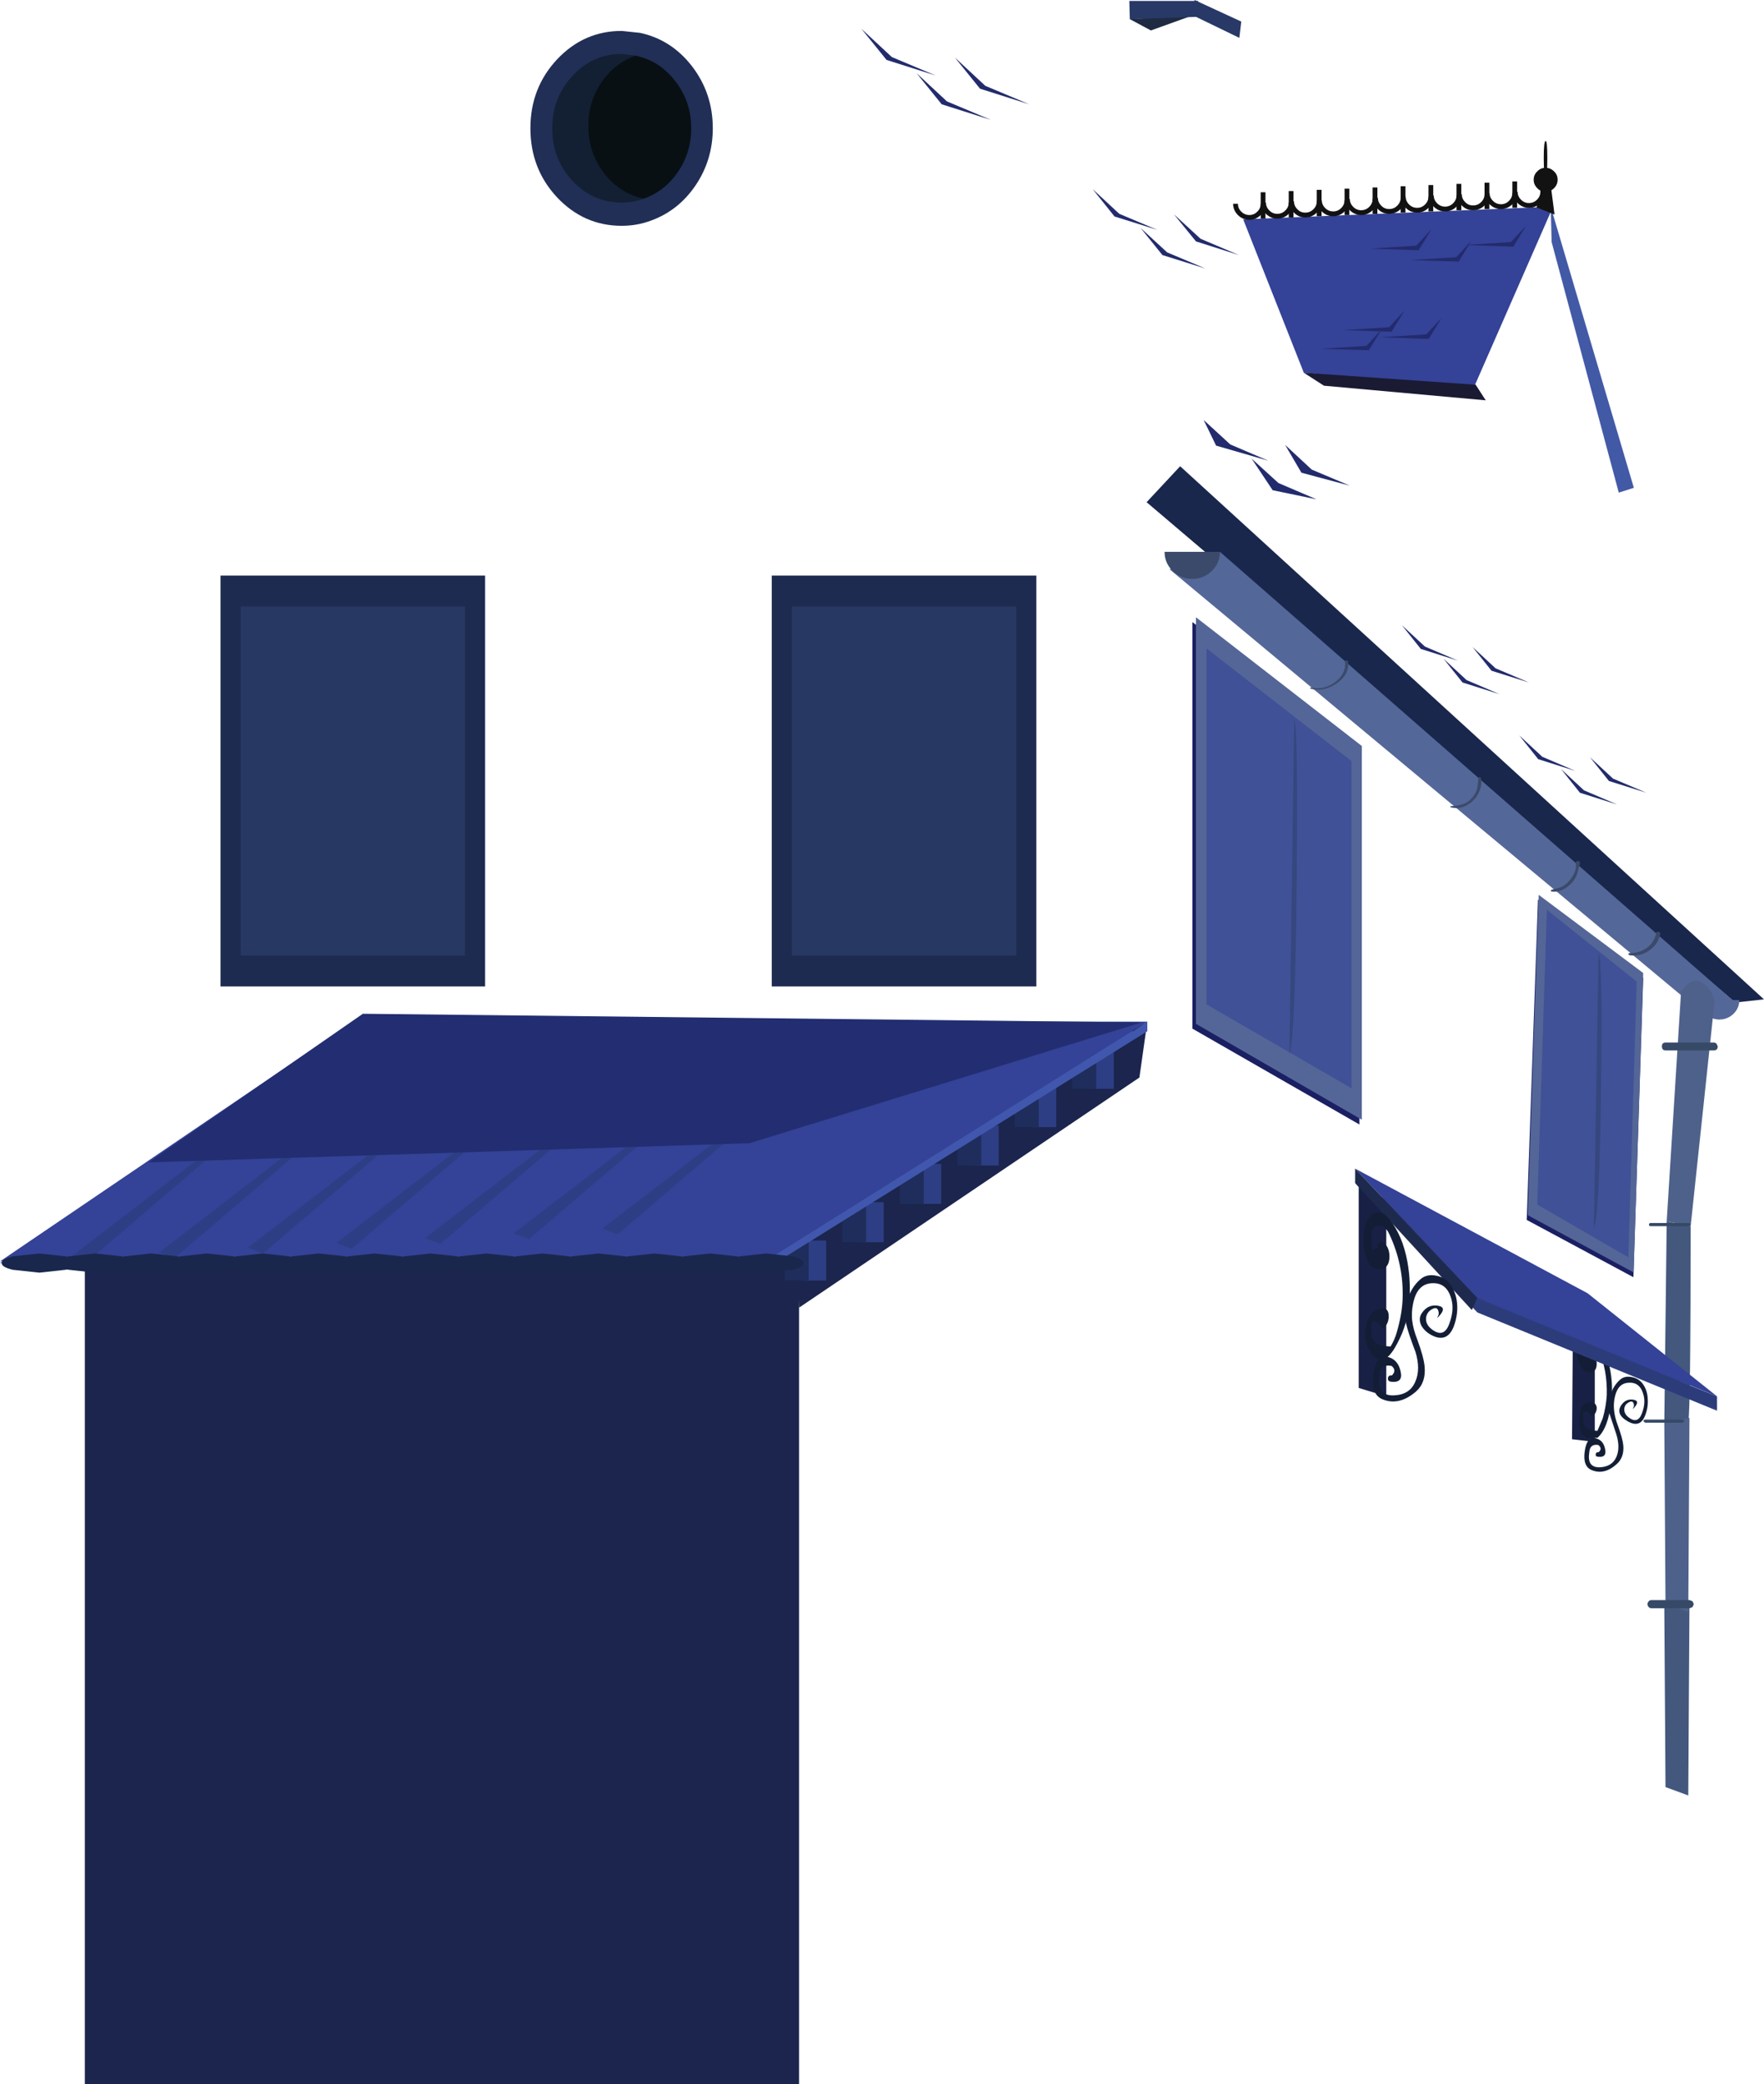 <?xml version="1.0" encoding="UTF-8" standalone="no"?>
<svg xmlns:xlink="http://www.w3.org/1999/xlink" height="434.75px" width="368.0px" xmlns="http://www.w3.org/2000/svg">
  <g transform="matrix(1.0, 0.0, 0.0, 1.0, 0.0, -43.75)">
    <path d="M307.35 124.85 L272.0 121.5 259.35 89.5 324.0 86.85 307.35 124.85" fill="#344297" fill-rule="evenodd" stroke="none"/>
    <path d="M323.7 94.25 L323.5 86.85 340.85 145.5 337.7 146.5 323.7 94.25" fill="#4259a6" fill-rule="evenodd" stroke="none"/>
    <path d="M166.7 290.5 L166.7 478.5 17.7 478.5 17.7 298.5 166.7 290.5" fill="#1b254d" fill-rule="evenodd" stroke="none"/>
    <path d="M237.7 268.5 L166.7 316.5 166.0 298.85 239.35 256.85 237.7 268.5" fill="#1b254d" fill-rule="evenodd" stroke="none"/>
    <path d="M232.35 262.5 L232.35 270.85 227.35 270.85 227.35 262.5 232.35 262.5" fill="#2d3e85" fill-rule="evenodd" stroke="none"/>
    <path d="M228.7 262.5 L228.7 270.85 223.7 270.85 223.7 262.5 228.7 262.5" fill="#1e2d5b" fill-rule="evenodd" stroke="none"/>
    <path d="M220.35 278.85 L215.35 278.85 215.35 270.5 220.35 270.5 220.35 278.85" fill="#2d3e85" fill-rule="evenodd" stroke="none"/>
    <path d="M216.7 278.85 L211.7 278.85 211.7 270.5 216.7 270.5 216.7 278.85" fill="#1e2d5b" fill-rule="evenodd" stroke="none"/>
    <path d="M208.35 286.85 L203.35 286.85 203.35 278.5 208.35 278.5 208.35 286.85" fill="#2d3e85" fill-rule="evenodd" stroke="none"/>
    <path d="M204.7 286.85 L199.7 286.85 199.7 278.5 204.7 278.5 204.7 286.85" fill="#1e2d5b" fill-rule="evenodd" stroke="none"/>
    <path d="M196.35 294.85 L191.35 294.85 191.35 286.5 196.35 286.5 196.35 294.85" fill="#2d3e85" fill-rule="evenodd" stroke="none"/>
    <path d="M192.7 294.85 L187.7 294.85 187.7 286.5 192.7 286.5 192.7 294.85" fill="#1e2d5b" fill-rule="evenodd" stroke="none"/>
    <path d="M184.35 302.85 L179.35 302.85 179.35 294.5 184.35 294.5 184.35 302.85" fill="#2d3e85" fill-rule="evenodd" stroke="none"/>
    <path d="M180.7 302.85 L175.7 302.85 175.7 294.5 180.7 294.5 180.7 302.85" fill="#1e2d5b" fill-rule="evenodd" stroke="none"/>
    <path d="M172.35 310.85 L167.35 310.85 167.35 302.5 172.35 302.5 172.35 310.85" fill="#2d3e85" fill-rule="evenodd" stroke="none"/>
    <path d="M168.7 310.85 L163.7 310.85 163.7 302.5 168.7 302.5 168.7 310.85" fill="#1e2d5b" fill-rule="evenodd" stroke="none"/>
    <path d="M74.7 258.85 L239.35 258.85 160.7 307.85 0.0 307.2 72.7 259.5 74.7 258.85" fill="#4057ad" fill-rule="evenodd" stroke="none"/>
    <path d="M74.7 256.85 L239.35 256.85 160.95 306.0 0.0 306.85 72.7 257.5 74.7 256.85" fill="#344297" fill-rule="evenodd" stroke="none"/>
    <path d="M14.7 306.0 L60.2 271.0 17.85 307.2 14.7 306.0" fill="#2d3e85" fill-rule="evenodd" stroke="none"/>
    <path d="M33.2 305.0 L78.7 270.0 36.35 306.2 33.2 305.0" fill="#2d3e85" fill-rule="evenodd" stroke="none"/>
    <path d="M51.7 304.0 L97.2 269.0 54.85 305.2 51.7 304.0" fill="#2d3e85" fill-rule="evenodd" stroke="none"/>
    <path d="M70.2 303.0 L115.7 268.0 73.35 304.2 70.2 303.0" fill="#2d3e85" fill-rule="evenodd" stroke="none"/>
    <path d="M88.7 302.0 L134.2 267.0 91.85 303.2 88.7 302.0" fill="#2d3e85" fill-rule="evenodd" stroke="none"/>
    <path d="M107.2 301.0 L152.7 266.0 110.35 302.2 107.2 301.0" fill="#2d3e85" fill-rule="evenodd" stroke="none"/>
    <path d="M125.7 300.0 L171.2 265.0 128.85 301.2 125.7 300.0" fill="#2d3e85" fill-rule="evenodd" stroke="none"/>
    <path d="M31.0 286.2 L75.7 255.2 238.2 257.0 156.35 282.2 31.0 286.2" fill="#222e71" fill-rule="evenodd" stroke="none"/>
    <path d="M368.0 252.2 L362.0 252.85 239.2 148.5 246.2 141.0 368.0 252.2" fill="#19274d" fill-rule="evenodd" stroke="none"/>
    <path d="M13.7 308.6 L8.2 309.2 2.65 308.6 Q0.35 308.05 0.35 307.2 0.35 306.4 2.65 305.8 L8.2 305.2 13.7 305.8 Q16.0 306.4 16.0 307.2 16.0 308.05 13.7 308.6" fill="#19274d" fill-rule="evenodd" stroke="none"/>
    <path d="M25.4 308.6 L19.85 309.2 14.3 308.6 Q12.0 308.05 12.0 307.2 12.0 306.4 14.3 305.8 L19.85 305.2 25.4 305.8 Q27.7 306.4 27.7 307.2 27.7 308.05 25.4 308.6" fill="#19274d" fill-rule="evenodd" stroke="none"/>
    <path d="M31.5 309.2 L25.95 308.6 Q23.65 308.05 23.65 307.2 23.65 306.4 25.95 305.8 L31.5 305.2 37.05 305.8 Q39.35 306.4 39.35 307.2 39.35 308.05 37.05 308.6 L31.5 309.2" fill="#19274d" fill-rule="evenodd" stroke="none"/>
    <path d="M48.7 308.6 L43.15 309.2 37.65 308.6 Q35.35 308.05 35.35 307.2 35.35 306.4 37.65 305.8 L43.15 305.2 48.7 305.8 Q51.0 306.4 51.0 307.2 51.0 308.05 48.7 308.6" fill="#19274d" fill-rule="evenodd" stroke="none"/>
    <path d="M60.35 308.6 L54.85 309.2 49.3 308.6 Q47.0 308.05 47.0 307.2 47.0 306.4 49.3 305.8 L54.85 305.2 60.35 305.8 Q62.65 306.4 62.65 307.2 62.65 308.05 60.35 308.6" fill="#19274d" fill-rule="evenodd" stroke="none"/>
    <path d="M72.05 308.6 L66.5 309.2 60.95 308.6 Q58.65 308.05 58.65 307.2 58.65 306.4 60.95 305.8 L66.5 305.2 72.05 305.8 Q74.35 306.4 74.35 307.2 74.35 308.05 72.05 308.6" fill="#19274d" fill-rule="evenodd" stroke="none"/>
    <path d="M70.35 307.2 Q70.35 306.4 72.65 305.8 L78.15 305.2 83.7 305.8 Q86.0 306.4 86.0 307.2 86.0 308.05 83.7 308.6 L78.15 309.2 72.65 308.6 Q70.35 308.05 70.35 307.2" fill="#19274d" fill-rule="evenodd" stroke="none"/>
    <path d="M95.35 308.6 L89.85 309.2 84.3 308.6 Q82.0 308.05 82.0 307.2 82.0 306.4 84.3 305.8 L89.85 305.2 95.35 305.8 Q97.65 306.4 97.65 307.2 97.65 308.05 95.35 308.6" fill="#19274d" fill-rule="evenodd" stroke="none"/>
    <path d="M107.05 308.6 L101.5 309.2 95.95 308.6 Q93.65 308.05 93.65 307.2 93.65 306.4 95.95 305.8 L101.5 305.2 107.05 305.8 Q109.35 306.4 109.35 307.2 109.35 308.05 107.05 308.6" fill="#19274d" fill-rule="evenodd" stroke="none"/>
    <path d="M107.65 308.6 Q105.35 308.05 105.35 307.2 105.35 306.4 107.65 305.8 L113.15 305.2 118.7 305.8 Q121.0 306.4 121.0 307.2 121.0 308.05 118.7 308.6 L113.15 309.2 107.65 308.6" fill="#19274d" fill-rule="evenodd" stroke="none"/>
    <path d="M130.35 308.6 L124.85 309.2 119.3 308.6 Q117.0 308.05 117.0 307.2 117.0 306.4 119.3 305.8 L124.85 305.2 130.35 305.8 Q132.65 306.4 132.65 307.2 132.65 308.05 130.35 308.6" fill="#19274d" fill-rule="evenodd" stroke="none"/>
    <path d="M142.05 308.6 L136.5 309.2 130.95 308.6 Q128.65 308.05 128.65 307.2 128.65 306.4 130.95 305.8 L136.5 305.2 142.05 305.8 Q144.35 306.4 144.35 307.2 144.35 308.05 142.05 308.6" fill="#19274d" fill-rule="evenodd" stroke="none"/>
    <path d="M153.7 308.6 L148.15 309.2 142.65 308.6 Q140.35 308.05 140.35 307.2 140.35 306.4 142.65 305.8 L148.15 305.2 153.7 305.8 Q156.0 306.4 156.0 307.2 156.0 308.05 153.7 308.6" fill="#19274d" fill-rule="evenodd" stroke="none"/>
    <path d="M165.35 308.6 L159.85 309.2 154.3 308.6 Q152.0 308.05 152.0 307.2 152.0 306.4 154.3 305.8 L159.85 305.2 165.35 305.8 Q167.65 306.4 167.65 307.2 167.65 308.05 165.35 308.6" fill="#19274d" fill-rule="evenodd" stroke="none"/>
    <path d="M254.5 158.85 L362.0 252.85 358.7 256.4 355.35 255.2 244.0 162.5 254.5 158.85" fill="#546799" fill-rule="evenodd" stroke="none"/>
    <path d="M252.8 162.85 Q251.1 164.5 248.7 164.5 246.35 164.5 244.65 162.85 242.95 161.2 242.95 158.85 L254.5 158.85 Q254.5 161.2 252.8 162.85" fill="#3b4a6a" fill-rule="evenodd" stroke="none"/>
    <path d="M361.65 255.2 Q360.4 256.4 358.7 256.4 357.0 256.4 355.8 255.2 354.6 254.0 354.6 252.35 L362.85 252.35 Q362.85 254.0 361.65 255.2" fill="#546799" fill-rule="evenodd" stroke="none"/>
    <path d="M357.2 251.05 L357.7 252.5 352.7 299.5 347.7 298.5 350.7 250.5 351.95 249.15 Q353.45 247.9 354.7 248.5 356.4 249.4 357.2 251.05" fill="#4e618a" fill-rule="evenodd" stroke="none"/>
    <path d="M347.7 298.5 L352.7 299.5 Q352.7 337.5 352.2 340.5 351.9 342.4 349.5 341.65 L347.2 340.5 347.7 298.5" fill="#44587e" fill-rule="evenodd" stroke="none"/>
    <path d="M347.2 378.75 L352.45 377.75 352.2 418.25 347.45 416.5 347.2 378.75" fill="#44587e" fill-rule="evenodd" stroke="none"/>
    <path d="M347.2 340.5 L352.45 339.5 352.2 380.0 347.45 378.25 347.2 340.5" fill="#4e618a" fill-rule="evenodd" stroke="none"/>
    <path d="M352.35 299.5 L344.35 299.5 Q344.0 299.5 344.0 299.2 344.0 298.85 344.35 298.85 L352.35 298.85 Q352.7 298.85 352.7 299.2 L352.35 299.5" fill="#364966" fill-rule="evenodd" stroke="none"/>
    <path d="M351.0 340.5 L343.2 340.5 342.85 340.2 Q342.85 339.85 343.2 339.85 L351.0 339.85 Q351.35 339.85 351.35 340.2 L351.0 340.5" fill="#364966" fill-rule="evenodd" stroke="none"/>
    <path d="M343.7 378.35 Q343.7 378.0 343.95 377.75 344.15 377.5 344.5 377.5 L352.5 377.5 353.1 377.75 353.35 378.35 353.1 378.95 352.5 379.2 344.5 379.2 Q344.15 379.2 343.95 378.95 343.7 378.7 343.7 378.35" fill="#364966" fill-rule="evenodd" stroke="none"/>
    <path d="M357.5 262.85 L347.5 262.85 Q346.7 262.85 346.7 262.0 346.7 261.2 347.5 261.2 L357.5 261.2 Q357.85 261.2 358.1 261.45 L358.35 262.0 Q358.35 262.85 357.5 262.85" fill="#364966" fill-rule="evenodd" stroke="none"/>
    <path d="M129.7 50.2 L133.5 50.6 Q140.05 52.0 144.35 57.55 148.7 63.2 148.7 70.5 148.7 77.15 145.05 82.5 141.45 87.75 135.7 89.8 132.85 90.85 129.7 90.85 121.8 90.85 116.2 84.9 110.65 78.95 110.65 70.5 110.65 62.1 116.2 56.15 121.8 50.2 129.7 50.2" fill="#212f56" fill-rule="evenodd" stroke="none"/>
    <path d="M119.45 59.55 Q123.65 55.0 129.7 55.0 L132.55 55.35 Q128.2 56.9 125.45 60.9 122.7 64.95 122.7 70.0 122.7 75.6 126.0 79.9 129.3 84.15 134.3 85.2 132.2 86.0 129.7 86.0 123.65 86.0 119.45 81.5 115.2 76.95 115.2 70.5 115.2 64.1 119.45 59.55" fill="#132033" fill-rule="evenodd" stroke="none"/>
    <path d="M125.45 60.9 Q128.2 56.9 132.55 55.35 137.6 56.4 140.85 60.65 144.2 64.9 144.2 70.5 144.2 75.6 141.4 79.65 138.65 83.65 134.3 85.2 129.3 84.15 126.0 79.9 122.7 75.6 122.7 70.0 122.7 64.95 125.45 60.9" fill="#081014" fill-rule="evenodd" stroke="none"/>
    <path d="M320.85 231.4 L342.8 247.7 340.75 310.15 318.5 298.2 320.85 231.4" fill="#1a2063" fill-rule="evenodd" stroke="none"/>
    <path d="M283.6 200.35 L283.6 278.3 248.75 258.3 248.75 173.5 283.6 200.35" fill="#1a2063" fill-rule="evenodd" stroke="none"/>
    <path d="M321.0 230.4 L342.8 246.7 340.8 309.15 318.7 297.2 321.0 230.4" fill="#546697" fill-rule="evenodd" stroke="none"/>
    <path d="M322.7 233.5 L341.45 248.5 339.7 306.0 320.7 295.0 322.7 233.5" fill="#405197" fill-rule="evenodd" stroke="none"/>
    <path d="M284.1 199.35 L284.1 277.3 249.5 257.3 249.5 172.5 284.1 199.35" fill="#546697" fill-rule="evenodd" stroke="none"/>
    <path d="M281.95 202.5 L281.95 270.75 251.7 253.25 251.7 179.0 281.95 202.5" fill="#405197" fill-rule="evenodd" stroke="none"/>
    <path d="M269.0 263.5 L270.0 193.85 Q270.85 196.05 270.5 228.05 270.2 260.5 269.0 263.5" fill="#35477e" fill-rule="evenodd" stroke="none"/>
    <path d="M332.5 300.0 L333.5 242.45 Q334.35 244.25 334.0 270.7 333.7 297.5 332.5 300.0" fill="#35477e" fill-rule="evenodd" stroke="none"/>
    <path d="M216.2 163.8 L216.2 249.5 161.0 249.5 161.0 163.8 216.2 163.8" fill="#1e2b50" fill-rule="evenodd" stroke="none"/>
    <path d="M46.0 249.5 L46.0 163.8 101.2 163.8 101.2 249.5 46.0 249.5" fill="#1e2b50" fill-rule="evenodd" stroke="none"/>
    <path d="M50.2 243.05 L50.2 170.25 97.0 170.25 97.0 243.05 50.2 243.05" fill="#273863" fill-rule="evenodd" stroke="none"/>
    <path d="M212.0 170.25 L212.0 243.05 165.2 243.05 165.2 170.25 212.0 170.25" fill="#273863" fill-rule="evenodd" stroke="none"/>
    <path d="M332.7 344.5 L327.95 343.95 328.2 312.5 332.7 317.0 332.7 344.5" fill="#182145" fill-rule="evenodd" stroke="none"/>
    <path d="M342.75 332.45 Q343.7 333.8 343.75 335.65 343.85 337.35 343.2 339.0 342.15 341.7 339.55 340.2 336.95 338.7 338.25 336.8 339.2 335.45 340.75 335.7 342.3 335.95 340.75 337.55 L340.65 337.5 Q341.0 337.05 340.8 336.5 340.6 335.9 340.0 336.15 338.95 336.6 338.85 337.6 338.8 338.6 339.65 339.3 341.65 340.95 342.55 338.5 343.3 336.5 342.9 334.85 342.25 332.1 339.95 332.15 337.65 332.15 336.95 334.85 336.2 337.65 337.5 341.05 338.5 343.75 338.65 345.25 338.85 347.75 337.25 349.15 334.7 351.45 332.1 350.4 330.15 349.65 330.6 346.45 331.05 343.2 333.05 343.8 334.5 344.2 334.85 346.0 335.25 347.85 333.35 347.6 332.8 347.55 332.9 347.05 332.95 346.6 333.5 346.65 334.35 345.9 333.45 345.15 331.65 344.85 331.55 346.7 331.05 349.85 333.7 349.8 336.3 349.7 337.2 347.65 338.05 345.7 337.2 342.95 L335.7 338.4 Q335.35 336.65 335.95 334.7 336.6 332.75 337.95 331.55 338.95 330.65 340.5 331.0 341.95 331.3 342.75 332.45" fill="#131e36" fill-rule="evenodd" stroke="none"/>
    <path d="M333.45 325.2 L332.7 323.55 330.3 324.35 330.45 326.85 331.3 326.55 Q331.0 326.1 331.45 325.75 L332.25 325.8 Q333.1 326.7 333.1 328.3 333.05 330.0 331.6 330.0 329.8 330.0 329.2 327.25 328.7 324.95 329.2 323.25 329.65 321.6 330.9 321.1 332.25 320.55 333.2 322.2 336.95 328.85 336.15 336.0 335.5 341.7 333.25 343.65 L331.1 343.75 Q329.9 343.15 329.65 342.05 329.3 340.25 329.55 338.6 329.9 336.2 331.55 336.2 333.0 336.2 333.1 337.35 333.15 338.4 332.2 339.2 L331.85 339.2 331.8 338.9 Q330.05 337.0 330.35 339.6 329.95 342.0 333.25 342.2 L334.35 339.6 Q335.05 337.2 335.2 334.75 335.35 329.5 333.45 325.2" fill="#131e36" fill-rule="evenodd" stroke="none"/>
    <path d="M358.2 338.0 L308.2 317.5 282.7 290.5 331.2 316.5 358.2 338.0" fill="#2c3c7b" fill-rule="evenodd" stroke="none"/>
    <path d="M358.2 335.0 L308.2 314.5 282.7 287.5 331.2 313.5 358.2 335.0" fill="#344297" fill-rule="evenodd" stroke="none"/>
    <path d="M358.2 335.0 L358.2 338.0 349.1 331.35 358.2 335.0" fill="#2c3c7b" fill-rule="evenodd" stroke="none"/>
    <path d="M283.45 289.0 L289.2 295.0 289.2 335.0 283.45 333.25 283.45 289.0" fill="#182145" fill-rule="evenodd" stroke="none"/>
    <path d="M282.7 290.5 L282.7 287.5 308.2 314.5 307.05 317.0 282.7 290.5" fill="#1e2a4d" fill-rule="evenodd" stroke="none"/>
    <path d="M322.05 82.0 L323.3 80.75 324.3 88.5 320.55 87.0 322.05 82.0" fill="#121212" fill-rule="evenodd" stroke="none"/>
    <path d="M324.95 81.25 Q324.95 82.25 324.2 83.0 323.45 83.75 322.45 83.75 321.4 83.75 320.7 83.0 319.95 82.25 319.95 81.25 319.95 80.2 320.7 79.5 321.4 78.75 322.45 78.75 323.45 78.75 324.2 79.5 324.95 80.2 324.95 81.25" fill="#121212" fill-rule="evenodd" stroke="none"/>
    <path d="M322.8 76.75 Q322.8 80.4 322.45 80.4 322.05 80.4 322.05 76.75 322.05 73.15 322.45 73.15 322.8 73.15 322.8 76.75" fill="#121212" fill-rule="evenodd" stroke="none"/>
    <path d="M309.95 127.25 L276.2 124.2 272.0 121.5 307.85 124.0 309.95 127.25" fill="#1a1a33" fill-rule="evenodd" stroke="none"/>
    <path d="M184.95 56.25 L179.7 49.75 186.05 55.65 195.2 59.5 184.95 56.25" fill="#222b6c" fill-rule="evenodd" stroke="none"/>
    <path d="M196.45 65.5 L191.2 59.0 197.55 64.9 206.7 68.75 196.45 65.5" fill="#222b6c" fill-rule="evenodd" stroke="none"/>
    <path d="M204.45 62.25 L199.2 55.75 205.55 61.65 214.7 65.5 204.45 62.25" fill="#222b6c" fill-rule="evenodd" stroke="none"/>
    <path d="M232.5 88.9 L227.95 83.2 233.5 88.35 241.45 91.7 232.5 88.9" fill="#222b6c" fill-rule="evenodd" stroke="none"/>
    <path d="M251.45 99.75 L242.5 96.95 237.95 91.3 243.5 96.4 251.45 99.75" fill="#222b6c" fill-rule="evenodd" stroke="none"/>
    <path d="M249.5 94.1 L244.9 88.45 250.45 93.55 258.45 96.95 249.5 94.1" fill="#222b6c" fill-rule="evenodd" stroke="none"/>
    <path d="M253.7 136.7 L251.1 131.35 256.65 136.45 264.6 139.85 253.7 136.7" fill="#222b6c" fill-rule="evenodd" stroke="none"/>
    <path d="M265.5 146.0 L261.1 139.4 266.7 144.5 274.65 147.9 265.5 146.0" fill="#222b6c" fill-rule="evenodd" stroke="none"/>
    <path d="M271.5 142.35 L268.1 136.55 273.65 141.7 281.6 145.05 271.5 142.35" fill="#222b6c" fill-rule="evenodd" stroke="none"/>
    <path d="M296.4 179.1 L292.45 174.15 297.25 178.6 304.15 181.55 296.4 179.1" fill="#222b6c" fill-rule="evenodd" stroke="none"/>
    <path d="M305.1 186.1 L301.15 181.15 305.95 185.6 312.85 188.55 305.1 186.1" fill="#222b6c" fill-rule="evenodd" stroke="none"/>
    <path d="M311.15 183.65 L307.2 178.7 312.0 183.15 318.95 186.1 311.15 183.65" fill="#222b6c" fill-rule="evenodd" stroke="none"/>
    <path d="M328.65 204.55 L320.9 202.1 316.95 197.15 321.75 201.6 328.65 204.55" fill="#222b6c" fill-rule="evenodd" stroke="none"/>
    <path d="M329.6 209.1 L325.65 204.15 330.45 208.6 337.35 211.55 329.6 209.1" fill="#222b6c" fill-rule="evenodd" stroke="none"/>
    <path d="M335.65 206.65 L331.7 201.7 336.5 206.15 343.45 209.1 335.65 206.65" fill="#222b6c" fill-rule="evenodd" stroke="none"/>
    <path d="M315.7 95.2 L305.7 94.85 315.2 94.25 318.35 90.85 315.7 95.2" fill="#222b6c" fill-rule="evenodd" stroke="none"/>
    <path d="M304.3 98.3 L294.3 98.0 303.8 97.4 306.95 94.0 304.3 98.3" fill="#222b6c" fill-rule="evenodd" stroke="none"/>
    <path d="M295.95 95.95 L285.95 95.6 295.45 95.0 298.6 91.6 295.95 95.95" fill="#222b6c" fill-rule="evenodd" stroke="none"/>
    <path d="M285.05 115.9 L288.2 112.5 285.55 116.8 275.55 116.5 285.05 115.9" fill="#222b6c" fill-rule="evenodd" stroke="none"/>
    <path d="M290.3 112.95 L280.3 112.6 289.8 112.0 292.95 108.6 290.3 112.95" fill="#222b6c" fill-rule="evenodd" stroke="none"/>
    <path d="M298.05 114.45 L288.05 114.1 297.55 113.5 300.7 110.1 298.05 114.45" fill="#222b6c" fill-rule="evenodd" stroke="none"/>
    <path d="M296.3 310.6 Q297.65 309.4 299.7 309.85 301.65 310.25 302.65 311.75 303.9 313.65 304.0 316.05 304.1 318.25 303.25 320.5 301.8 324.05 298.4 322.1 297.05 321.3 296.45 320.1 295.85 318.7 296.65 317.6 297.9 315.75 300.0 316.1 302.05 316.45 299.95 318.55 L299.85 318.5 Q300.3 317.9 300.05 317.15 299.8 316.35 299.0 316.7 297.65 317.3 297.5 318.65 297.4 319.95 298.55 320.9 301.2 323.05 302.35 319.85 303.35 317.15 302.85 315.0 302.0 311.35 298.95 311.4 295.9 311.4 294.95 315.0 294.4 317.1 294.6 319.15 294.8 320.95 295.7 323.25 297.0 326.75 297.2 328.8 297.5 332.15 295.4 334.0 291.9 337.0 288.5 335.65 285.9 334.65 286.5 330.35 287.1 326.05 289.75 326.85 291.7 327.45 292.2 329.85 292.75 332.25 290.2 331.95 289.45 331.85 289.55 331.2 289.65 330.55 290.35 330.65 291.45 329.6 290.3 328.65 287.9 328.2 287.8 330.7 287.2 334.9 290.7 334.8 294.1 334.7 295.25 331.95 296.4 329.4 295.3 325.75 293.75 321.7 293.3 319.7 292.8 317.35 293.65 314.75 294.5 312.15 296.3 310.6" fill="#131e36" fill-rule="evenodd" stroke="none"/>
    <path d="M289.8 301.1 Q288.95 299.3 287.55 299.4 286.05 299.45 286.1 301.65 L286.3 304.45 287.5 303.95 Q287.05 303.4 287.65 302.95 288.25 302.45 288.75 302.95 290.0 304.2 289.85 306.25 289.65 308.5 287.65 308.5 285.5 308.5 284.75 305.15 284.15 302.55 284.55 300.3 284.95 297.8 286.5 296.9 288.2 295.95 289.85 298.05 292.6 301.45 293.6 306.9 294.45 311.5 293.9 316.5 293.4 320.75 291.0 324.85 287.9 330.05 285.3 324.7 284.35 322.75 285.0 320.15 285.65 317.3 287.65 316.75 289.6 316.25 289.7 318.05 289.8 319.75 288.65 320.75 L288.25 320.8 Q288.0 320.6 288.15 320.35 285.8 317.85 286.15 321.3 285.7 324.45 290.1 324.6 291.0 323.1 291.4 321.6 292.45 318.0 292.6 314.85 292.9 307.65 289.8 301.1" fill="#131e36" fill-rule="evenodd" stroke="none"/>
    <path d="M273.4 187.4 L273.3 187.25 273.45 187.15 Q276.05 187.8 278.5 186.05 280.85 184.3 280.6 181.75 280.6 181.5 280.9 181.5 281.2 181.5 281.25 181.75 281.5 184.55 278.7 186.4 276.0 188.1 273.4 187.4" fill="#3b4a6a" fill-rule="evenodd" stroke="none"/>
    <path d="M308.65 205.8 L308.9 205.95 Q309.25 207.1 308.7 208.6 308.2 209.95 307.25 210.8 305.2 212.75 302.65 212.15 L302.55 212.0 Q302.6 211.9 302.7 211.9 305.8 211.8 307.05 210.2 307.9 209.3 308.2 208.1 L308.45 205.95 308.65 205.8" fill="#3b4a6a" fill-rule="evenodd" stroke="none"/>
    <path d="M328.75 223.9 Q328.65 223.35 329.2 223.35 329.7 223.35 329.6 223.9 L328.95 226.25 Q328.45 227.45 327.55 228.25 325.65 230.0 323.65 229.7 L323.5 229.55 323.65 229.35 325.5 228.85 Q326.45 228.45 327.1 227.75 329.0 225.75 328.75 223.9" fill="#3b4a6a" fill-rule="evenodd" stroke="none"/>
    <path d="M339.95 243.0 L339.7 242.8 Q339.7 242.55 339.95 242.55 342.0 242.55 343.5 241.5 345.1 240.35 345.5 238.4 345.6 238.0 346.0 238.1 346.45 238.25 346.35 238.65 345.85 240.8 344.0 242.05 342.15 243.3 339.95 243.0" fill="#3b4a6a" fill-rule="evenodd" stroke="none"/>
    <path d="M239.35 256.85 L239.35 258.85 231.7 262.0 239.35 256.85" fill="#4057ad" fill-rule="evenodd" stroke="none"/>
    <path d="M263.5 86.25 Q263.5 87.4 262.65 88.25 261.8 89.1 260.65 89.1 259.45 89.1 258.6 88.25 257.75 87.4 257.75 86.25" fill="none" stroke="#121212" stroke-linecap="butt" stroke-linejoin="miter-clip" stroke-miterlimit="4.0" stroke-width="1.0"/>
    <path d="M264.0 89.35 L263.0 89.35 263.0 83.85 264.0 83.85 264.0 89.35" fill="#121212" fill-rule="evenodd" stroke="none"/>
    <path d="M269.35 86.0 Q269.35 87.15 268.5 88.0 267.65 88.85 266.45 88.85 265.3 88.85 264.45 88.0 263.6 87.15 263.6 86.0" fill="none" stroke="#121212" stroke-linecap="butt" stroke-linejoin="miter-clip" stroke-miterlimit="4.0" stroke-width="1.0"/>
    <path d="M269.85 89.1 L268.85 89.1 268.85 83.6 269.85 83.6 269.85 89.1" fill="#121212" fill-rule="evenodd" stroke="none"/>
    <path d="M275.2 85.75 Q275.2 86.9 274.35 87.75 273.5 88.6 272.3 88.6 271.1 88.6 270.3 87.75 269.45 86.9 269.45 85.75" fill="none" stroke="#121212" stroke-linecap="butt" stroke-linejoin="miter-clip" stroke-miterlimit="4.0" stroke-width="1.0"/>
    <path d="M275.7 88.85 L274.7 88.85 274.7 83.35 275.7 83.35 275.7 88.85" fill="#121212" fill-rule="evenodd" stroke="none"/>
    <path d="M281.0 85.5 Q281.0 86.65 280.15 87.5 279.3 88.35 278.15 88.35 276.95 88.35 276.1 87.5 275.25 86.65 275.25 85.5" fill="none" stroke="#121212" stroke-linecap="butt" stroke-linejoin="miter-clip" stroke-miterlimit="4.0" stroke-width="1.0"/>
    <path d="M281.5 88.6 L280.5 88.6 280.5 83.1 281.5 83.1 281.5 88.6" fill="#121212" fill-rule="evenodd" stroke="none"/>
    <path d="M286.85 85.25 Q286.85 86.4 286.0 87.25 285.15 88.1 283.95 88.1 282.8 88.1 281.95 87.25 281.1 86.4 281.1 85.25" fill="none" stroke="#121212" stroke-linecap="butt" stroke-linejoin="miter-clip" stroke-miterlimit="4.0" stroke-width="1.0"/>
    <path d="M287.35 88.35 L286.35 88.35 286.35 82.85 287.35 82.85 287.35 88.35" fill="#121212" fill-rule="evenodd" stroke="none"/>
    <path d="M292.7 85.0 Q292.7 86.15 291.85 87.0 291.0 87.85 289.8 87.85 288.6 87.85 287.8 87.0 286.95 86.15 286.95 85.0" fill="none" stroke="#121212" stroke-linecap="butt" stroke-linejoin="miter-clip" stroke-miterlimit="4.0" stroke-width="1.0"/>
    <path d="M293.2 88.1 L292.2 88.1 292.2 82.6 293.2 82.6 293.2 88.1" fill="#121212" fill-rule="evenodd" stroke="none"/>
    <path d="M298.5 84.75 Q298.5 85.9 297.65 86.75 296.8 87.6 295.65 87.6 294.45 87.6 293.6 86.75 292.75 85.9 292.75 84.75" fill="none" stroke="#121212" stroke-linecap="butt" stroke-linejoin="miter-clip" stroke-miterlimit="4.0" stroke-width="1.0"/>
    <path d="M299.0 87.85 L298.0 87.85 298.0 82.35 299.0 82.35 299.0 87.85" fill="#121212" fill-rule="evenodd" stroke="none"/>
    <path d="M304.35 84.5 Q304.35 85.65 303.5 86.5 302.65 87.35 301.45 87.35 300.3 87.35 299.45 86.5 298.6 85.65 298.6 84.5" fill="none" stroke="#121212" stroke-linecap="butt" stroke-linejoin="miter-clip" stroke-miterlimit="4.0" stroke-width="1.0"/>
    <path d="M304.85 87.6 L303.85 87.6 303.85 82.1 304.85 82.1 304.85 87.6" fill="#121212" fill-rule="evenodd" stroke="none"/>
    <path d="M310.2 84.25 Q310.2 85.4 309.35 86.25 308.5 87.1 307.3 87.1 306.1 87.1 305.3 86.25 304.45 85.4 304.45 84.25" fill="none" stroke="#121212" stroke-linecap="butt" stroke-linejoin="miter-clip" stroke-miterlimit="4.0" stroke-width="1.0"/>
    <path d="M310.7 87.35 L309.7 87.35 309.7 81.85 310.7 81.85 310.7 87.35" fill="#121212" fill-rule="evenodd" stroke="none"/>
    <path d="M316.0 84.0 Q316.0 85.15 315.15 86.0 314.3 86.85 313.15 86.85 311.95 86.85 311.1 86.0 310.25 85.15 310.25 84.0" fill="none" stroke="#121212" stroke-linecap="butt" stroke-linejoin="miter-clip" stroke-miterlimit="4.0" stroke-width="1.0"/>
    <path d="M316.5 87.1 L315.5 87.1 315.5 81.6 316.5 81.6 316.5 87.1" fill="#121212" fill-rule="evenodd" stroke="none"/>
    <path d="M321.85 83.75 Q321.85 84.9 321.0 85.75 320.15 86.6 318.95 86.6 317.8 86.6 316.95 85.75 316.1 84.9 316.1 83.75" fill="none" stroke="#121212" stroke-linecap="butt" stroke-linejoin="miter-clip" stroke-miterlimit="4.0" stroke-width="1.0"/>
    <path d="M322.35 86.85 L321.35 86.85 321.35 81.35 322.35 81.35 322.35 86.85" fill="#121212" fill-rule="evenodd" stroke="none"/>
    <path d="M240.1 50.1 L235.7 47.75 248.85 46.95 240.1 50.1" fill="#1e2b41" fill-rule="evenodd" stroke="none"/>
    <path d="M249.95 47.25 L235.7 47.75 235.6 43.95 249.95 43.95 249.95 47.25" fill="#283967" fill-rule="evenodd" stroke="none"/>
    <path d="M248.85 46.95 L249.2 43.75 258.95 48.25 258.55 51.65 248.85 46.95" fill="#283967" fill-rule="evenodd" stroke="none"/>
  </g>
</svg>
